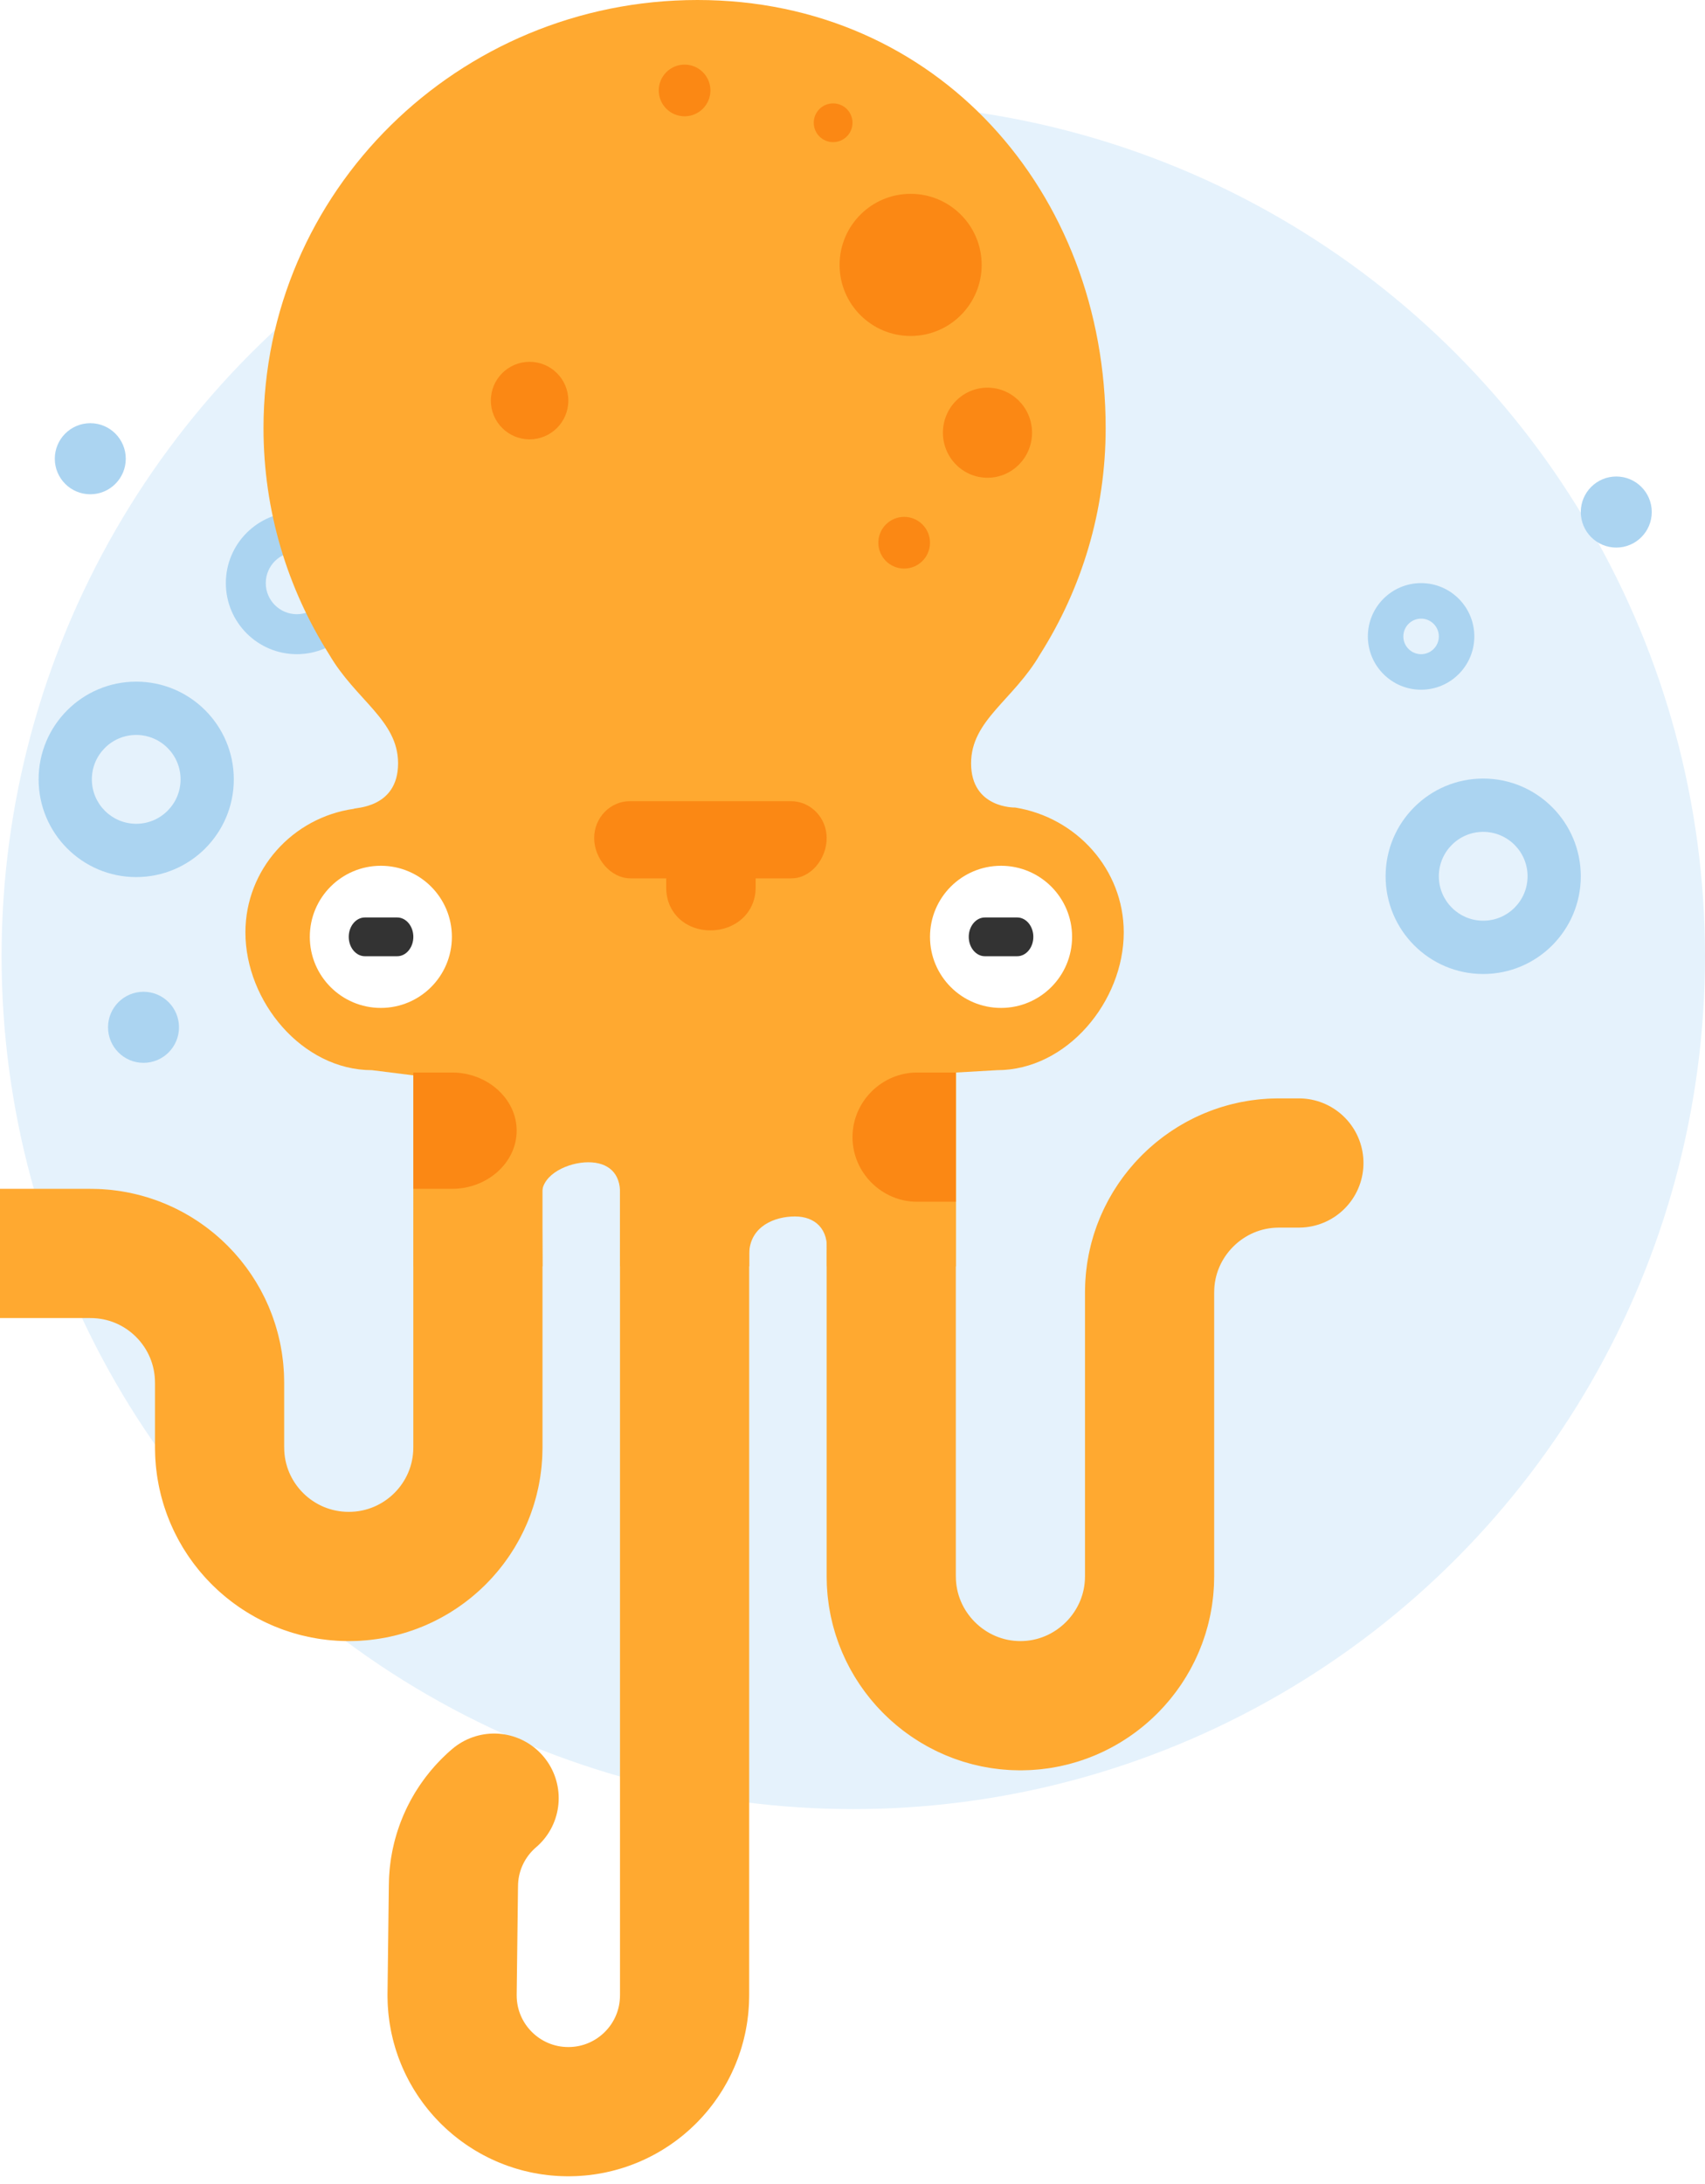 <svg width="132px" height="169px" viewBox="0 0 132 169" version="1.1" xmlns="http://www.w3.org/2000/svg"
	 xmlns:xlink="http://www.w3.org/1999/xlink">
	<style>
		#body {
			-webkit-animation: bodymotion 2s ease-in-out alternate infinite;
			animation: bodymotion 2s ease-in-out alternate infinite;
		}

		@-webkit-keyframes bodymotion {
			to {
				-webkit-transform: translate(12px, 0px);
			}
			from {
				-webkit-transform: translate(12px, 6px);
			}
		}

		@keyframes bodymotion {
			to {
				transform: translate(12px, 0px);
			}
			from {
				transform: translate(12px, 6px);
			}
		}

		#head #bg {
			fill: #FFA930;
		}

		#head #shape {
			fill: #FB8814;
		}

		#head #lightshapecolor {
			fill: #FFBF66;
		}

		#rightleg,
		#leftleg,
		#middleleg {
			stroke-linecap: round;
			stroke-width: 10;
			stroke: #FFA930;
		}

		#rightleg {
			stroke-dasharray: 130;
			-webkit-animation: rightdash 2s ease-in-out alternate infinite;
			animation: rightdash 2s ease-in-out alternate infinite;
		}

		@-webkit-keyframes rightdash {
			to {
				stroke-dashoffset: 30;
				-webkit-transform: translateY(6px);
			}
			from {
				stroke-dashoffset: 0;
				-webkit-transform: translateY(0px);
			}
		}

		@keyframes rightdash {
			to {
				stroke-dashoffset: 30;
				transform: translateY(6px);
			}
			from {
				stroke-dashoffset: 0;
				transform: translateY(0px);
			}
		}

		#leftleg {
			stroke-dasharray: 100;
			-webkit-animation: leftdash 2s ease-in-out alternate infinite;
			animation: leftdash 2s ease-in-out alternate infinite;
		}

		@-webkit-keyframes leftdash {
			to {
				stroke-dashoffset: 40;
				-webkit-transform: translateY(6px);
			}
			from {
				stroke-dashoffset: 0;
				-webkit-transform: translateY(0px);
			}
		}

		@keyframes leftdash {
			to {
				stroke-dashoffset: 40;
				transform: translateY(6px);
			}
			from {
				stroke-dashoffset: 0;
				transform: translateY(0px);
			}
		}

		#middleleg {
			stroke-dasharray: 140;
			stroke-dashoffset: 20;
			-webkit-animation: middledash 2s ease-in-out alternate infinite;
			animation: middledash 2s ease-in-out alternate infinite;
		}

		@-webkit-keyframes middledash {
			to {
				stroke-dashoffset: 50;
				-webkit-transform: translateY(0px);
			}
			from {
				stroke-dashoffset: 0;
				-webkit-transform: translateY(-10px);
			}
		}

		@keyframes middledash {
			to {
				stroke-dashoffset: 50;
				transform: translateY(0px);
			}
			from {
				stroke-dashoffset: 0;
				transform: translateY(-10px);
			}
		}

		#mainbg {
			fill: #E5F2FC;
		}

		#bubble1, #bubble2, #bubble3, #bubble4, #bubble5, #bubble6, #bubble7 {
			-webkit-animation: bubblemotion 1.4s ease-in-out infinite;
			animation: bubblemotion 1.4s ease-in-out infinite;
			fill: #ABD4F1;
		}

		#bubble1, #bubble5 {
			-webkit-animation-delay: 0.5s;
			animation-delay: 0.5s;
		}

		#bubble2, #bubble7 {
			-webkit-animation-delay: 0.3s;
			animation-delay: 0.3s;
		}

		#bubble4 {
			-webkit-animation-delay: 0.2s;
			animation-delay: 0.2s;
		}

		@-webkit-keyframes bubblemotion {
			0% {
				opacity: 1;
				-webkit-transform: translateY(0px);
			}
			85% {
				opacity: 0;
				-webkit-transform: translateY(-6px);
			}
			100% {
				opacity: 0;
				-webkit-transform: translateY(0px);
			}
		}

		@keyframes bubblemotion {
			0% {
				opacity: 1;
				transform: translateY(0px);
			}
			85% {
				opacity: 0;
				transform: translateY(-6px);
			}
			100% {
				opacity: 0;
				transform: translateY(0px);
			}
		}

		#eyeoval {
			fill: #FFF;
		}

		#eyepoint {
			fill: #333;
		}

		#eyeoval, #eyepoint {
			-webkit-animation: eyemotion 4s ease-in-out infinite;
			animation: eyemotion 4s ease-in-out infinite;

			-webkit-transform-origin: 5.5px 5.5px;
			transform-origin: 5.5px 5.5px;
		}

		#eye2 #eyeoval, #eye2 #eyepoint {
			-webkit-animation-delay: 0.08s;
			animation-delay: 0.08s;
		}

		@-webkit-keyframes eyemotion {
			0%, 46% {
				-webkit-transform: scale(1, 1);
			}
			50% {
				-webkit-transform: scale(1, 0.2);
			}
			54%, 100% {
				-webkit-transform: scale(1, 1);
			}
		}

		@keyframes eyemotion {
			0%, 46% {
				transform: scale(1, 1);
			}
			50% {
				transform: scale(1, 0.2);
			}
			54%, 100% {
				transform: scale(1, 1);
			}
		}
	</style>
	<g id="octopus" stroke="none" stroke-width="1" fill="none" fill-rule="evenodd">
		<g id="bg" transform="translate(0, 8)">
			<ellipse id="mainbg" cx="66.061" cy="66" rx="65.939" ry="66"></ellipse>
			<path id="bubble7"
				  d="M114.828,52.25 C118.999,52.25 122.384,55.638 122.384,59.812 C122.384,63.987 118.999,67.375 114.828,67.375 C110.658,67.375 107.273,63.987 107.273,59.812 C107.273,55.638 110.658,52.25 114.828,52.25 L114.828,52.25 Z M114.828,56.375 C116.724,56.375 118.263,57.915 118.263,59.812 C118.263,61.71 116.724,63.25 114.828,63.25 C112.933,63.25 111.394,61.71 111.394,59.812 C111.394,57.915 112.933,56.375 114.828,56.375 L114.828,56.375 Z"></path>
			<path id="bubble6"
				  d="M114.141,41.25 C114.141,43.527 112.295,45.375 110.02,45.375 C107.745,45.375 105.899,43.527 105.899,41.25 C105.899,38.973 107.745,37.125 110.02,37.125 C112.295,37.125 114.141,38.973 114.141,41.25 Z M111.394,41.25 C111.394,42.009 110.779,42.625 110.02,42.625 C109.262,42.625 108.646,42.009 108.646,41.25 C108.646,40.491 109.262,39.875 110.02,39.875 C110.779,39.875 111.394,40.491 111.394,41.25 Z"></path>
			<ellipse id="bubble5" cx="125.131" cy="31.625" rx="2.747" ry="2.75"></ellipse>
			<ellipse id="bubble4" cx="11.111" cy="71.5" rx="2.747" ry="2.75"></ellipse>
			<path id="bubble3"
				  d="M10.545,44.75 C14.716,44.75 18.101,48.138 18.101,52.312 C18.101,56.487 14.716,59.875 10.545,59.875 C6.375,59.875 2.99,56.487 2.99,52.312 C2.99,48.138 6.375,44.75 10.545,44.75 L10.545,44.75 Z M10.545,48.875 C12.441,48.875 13.98,50.415 13.98,52.312 C13.98,54.21 12.441,55.75 10.545,55.75 C8.65,55.75 7.111,54.21 7.111,52.312 C7.111,50.415 8.65,48.875 10.545,48.875 L10.545,48.875 Z"></path>
			<path id="bubble2"
				  d="M22.98,31.625 C26.013,31.625 28.475,34.089 28.475,37.125 C28.475,40.161 26.013,42.625 22.98,42.625 C19.947,42.625 17.485,40.161 17.485,37.125 C17.485,34.089 19.947,31.625 22.98,31.625 L22.98,31.625 Z M22.98,34.719 C24.307,34.719 25.384,35.797 25.384,37.125 C25.384,38.453 24.307,39.531 22.98,39.531 C21.653,39.531 20.576,38.453 20.576,37.125 C20.576,35.797 21.653,34.719 22.98,34.719 L22.98,34.719 Z"></path>
			<ellipse id="bubble1" cx="6.99" cy="27.5" rx="2.747" ry="2.75"></ellipse>
		</g>
		<g id="body">
			<path id="middleleg"
				  d="M53,78.885 L53,154.418 C53,159.388 48.972,163.416 44,163.416 C39.029,163.416 35,159.384 35,154.418 L35.103,145.99 C35.103,141.022 39.135,136.992 44.1,136.992 L60.105,136.992"></path>
			<path id="rightleg"
				  d="M69,62.655 L69,80 L69,122 C69,127.5 73.5,132 79,132 C84.5,132 89,127.5 89,122 L89,100 C89,94.5 93.5,90 99,90 L106,90"></path>
			<path id="leftleg"
				  d="M37,80 L37,112.012 C37,117.528 32.524,122 27,122 C21.477,122 17,117.529 17,112.012 L17,106.996 C17,101.476 12.529,97 7.013,97 L0,97"></path>
			<g id="head" transform="translate(18.485, 0)">
				<path id="bg"
					  d="M1.915,33.127 C1.915,14.844 16.971,0 35.515,0 C54.06,0 67.115,14.844 67.115,33.127 C67.115,39.56 65.252,45.567 62.028,50.651 C59.968,54.187 56.696,55.734 56.696,59.073 C56.696,62.584 60.115,62.493 60.115,62.493 C64.861,63.262 68.515,67.291 68.515,72.155 C68.515,77.487 64.123,82.817 58.715,82.817 L55.515,83 L55.515,98 L45.515,98 L45.515,97 C45.715,95.096 44.603,94.138 43.057,94.138 C41.512,94.138 39.575,94.878 39.515,97 L39.515,98 L29.515,98 L29.519,92.387 C29.561,90.792 28.607,89.944 27.061,89.944 C25.516,89.944 23.472,90.864 23.472,92.387 L23.515,98 L13.515,98 L13.593,83.229 L10.315,82.817 C4.907,82.817 0.515,77.487 0.515,72.155 C0.515,67.291 4.169,63.262 8.915,62.591 C8.915,62.493 12.334,62.584 12.334,59.073 C12.334,55.734 9.062,54.187 7.003,50.651 C3.779,45.567 1.915,39.56 1.915,33.127 Z"></path>
				<path id="shape"
					  d="M55.515,83 L52.515,83 C49.796,83 47.515,85.24 47.515,88 C47.515,90.76 49.796,93 52.515,93 L55.515,93 L55.515,83 Z"></path>
				<path id="shape"
					  d="M21.515,83 L18.515,83 C15.796,83 13.515,85.016 13.515,87.5 C13.515,89.984 15.796,92 18.515,92 L21.515,92 L21.515,83 Z"
					  transform="translate(17.515, 87.5) rotate(-180) translate(-17.515, -87.5) "></path>
				<path id="shape"
					  d="M40.016,68.687 C40.016,70.659 38.426,72 36.515,72 C34.604,72 33.093,70.659 33.093,68.687 L33.093,67.973 L30.324,67.973 C28.795,67.973 27.515,66.434 27.515,64.857 C27.515,63.28 28.756,62 30.284,62 L42.746,62 C44.275,62 45.515,63.28 45.515,64.857 C45.515,66.434 44.314,67.973 42.785,67.973 L40.016,67.973 L40.016,68.687 Z M51.515,40 C52.619,40 53.515,40.896 53.515,42 C53.515,43.104 52.619,44 51.515,44 C50.411,44 49.515,43.104 49.515,42 C49.515,40.896 50.411,40 51.515,40 L51.515,40 Z M57.965,30 C59.87,30 61.415,31.562 61.415,33.486 C61.415,35.41 59.87,36.972 57.965,36.972 C56.061,36.972 54.515,35.41 54.515,33.486 C54.515,31.562 56.061,30 57.965,30 L57.965,30 Z M22.515,28 C24.171,28 25.515,29.344 25.515,31 C25.515,32.656 24.171,34 22.515,34 C20.859,34 19.515,32.656 19.515,31 C19.515,29.344 20.859,28 22.515,28 L22.515,28 Z M52.015,15 C55.051,15 57.515,17.464 57.515,20.5 C57.515,23.536 55.051,26 52.015,26 C48.979,26 46.515,23.536 46.515,20.5 C46.515,17.464 48.979,15 52.015,15 L52.015,15 Z M46.015,8 C46.843,8 47.515,8.672 47.515,9.5 C47.515,10.328 46.843,11 46.015,11 C45.187,11 44.515,10.328 44.515,9.5 C44.515,8.672 45.187,8 46.015,8 L46.015,8 Z M34.515,5 C35.619,5 36.515,5.896 36.515,7 C36.515,8.104 35.619,9 34.515,9 C33.411,9 32.515,8.104 32.515,7 C32.515,5.896 33.411,5 34.515,5 L34.515,5 Z"></path>
				<path id="lightshape"
					  d="M25.459,7.001 C25.654,7.008 25.848,7.022 26.042,7.053 C26.428,7.116 26.804,7.232 27.157,7.397 C27.599,7.603 28.002,7.885 28.343,8.227 C28.614,8.501 28.847,8.812 29.031,9.148 C29.563,10.123 29.661,11.291 29.303,12.338 C29.178,12.699 29.001,13.043 28.779,13.356 C28.528,13.71 28.219,14.023 27.869,14.281 C27.712,14.398 27.547,14.497 27.377,14.593 C27.175,14.699 26.97,14.799 26.768,14.903 C25.869,15.378 25.006,15.91 24.19,16.512 C22.171,18.002 20.458,19.877 19.17,22.001 C18.737,22.713 18.354,23.453 18.023,24.214 C17.844,24.622 17.692,25.038 17.531,25.451 L17.474,25.584 C17.391,25.758 17.304,25.927 17.2,26.089 C16.969,26.454 16.676,26.782 16.338,27.057 C16,27.333 15.618,27.556 15.209,27.715 C14.158,28.123 12.957,28.092 11.929,27.63 C11.573,27.469 11.242,27.261 10.947,27.01 C10.577,26.698 10.265,26.321 10.03,25.904 C9.77,25.443 9.603,24.936 9.542,24.414 C9.498,24.035 9.508,23.65 9.573,23.274 C9.606,23.085 9.656,22.902 9.711,22.719 C9.803,22.456 9.902,22.195 10.004,21.935 C10.788,19.945 11.81,18.036 13.058,16.286 C13.695,15.392 14.382,14.535 15.119,13.717 C16.175,12.543 17.347,11.471 18.593,10.492 C19.726,9.602 20.939,8.815 22.199,8.107 C22.617,7.872 23.045,7.654 23.476,7.44 L23.608,7.378 C23.832,7.28 24.059,7.195 24.296,7.135 C24.582,7.06 24.871,7.022 25.165,7.004 C25.312,6.999 25.312,6.999 25.459,7.001 L25.459,7.001 Z"></path>
				<path id="lightshape"
					  d="M14.888,40 C15.22,40.009 15.549,40.047 15.873,40.129 C16.717,40.338 17.487,40.806 18.062,41.455 C18.197,41.608 18.321,41.77 18.433,41.941 C18.519,42.071 18.595,42.206 18.674,42.34 C18.769,42.501 18.798,42.546 18.896,42.705 C19.009,42.887 19.126,43.068 19.244,43.247 C19.522,43.661 19.813,44.067 20.12,44.463 C20.304,44.697 20.5,44.922 20.678,45.16 C20.738,45.243 20.796,45.326 20.851,45.412 C21.147,45.889 21.355,46.413 21.451,46.967 C21.522,47.368 21.533,47.779 21.489,48.183 C21.374,49.199 20.889,50.155 20.139,50.85 C19.84,51.128 19.502,51.361 19.137,51.545 C18.703,51.761 18.233,51.904 17.753,51.966 C17.221,52.033 16.678,52.001 16.158,51.872 C15.439,51.692 14.77,51.327 14.233,50.818 C14.037,50.634 13.868,50.427 13.697,50.22 C13.563,50.057 13.431,49.89 13.301,49.723 C12.867,49.16 12.445,48.586 12.052,47.991 C11.776,47.57 11.509,47.145 11.25,46.714 C11.095,46.453 10.946,46.191 10.831,45.91 C10.678,45.534 10.579,45.136 10.537,44.73 C10.496,44.327 10.513,43.915 10.588,43.516 C10.708,42.864 10.981,42.246 11.38,41.716 C11.778,41.187 12.3,40.753 12.893,40.457 C13.398,40.205 13.945,40.059 14.506,40.011 C14.634,40.004 14.76,40 14.888,40 L14.888,40 Z"></path>
				<g id="eye1" transform="translate(5, 67)">
					<circle id="eyeoval" cx="6" cy="5.5" r="5.5"></circle>
					<path id="eyepoint"
						  d="M3.515,5.5 C3.515,4.672 4.075,4 4.765,4 L7.265,4 C7.955,4 8.515,4.672 8.515,5.5 C8.515,6.328 7.955,7 7.265,7 L4.765,7 C4.075,7 3.515,6.328 3.515,5.5 L3.515,5.5 Z"></path>
				</g>
				<g id="eye2" transform="translate(53, 67)">
					<circle id="eyeoval" cx="6.015" cy="5.5" r="5.5"></circle>
					<path id="eyepoint"
						  d="M3.515,5.5 C3.515,4.672 4.075,4 4.765,4 L7.265,4 C7.955,4 8.515,4.672 8.515,5.5 C8.515,6.328 7.955,7 7.265,7 L4.765,7 C4.075,7 3.515,6.328 3.515,5.5 L3.515,5.5 Z"></path>
				</g>
			</g>
		</g>
	</g>
</svg>
